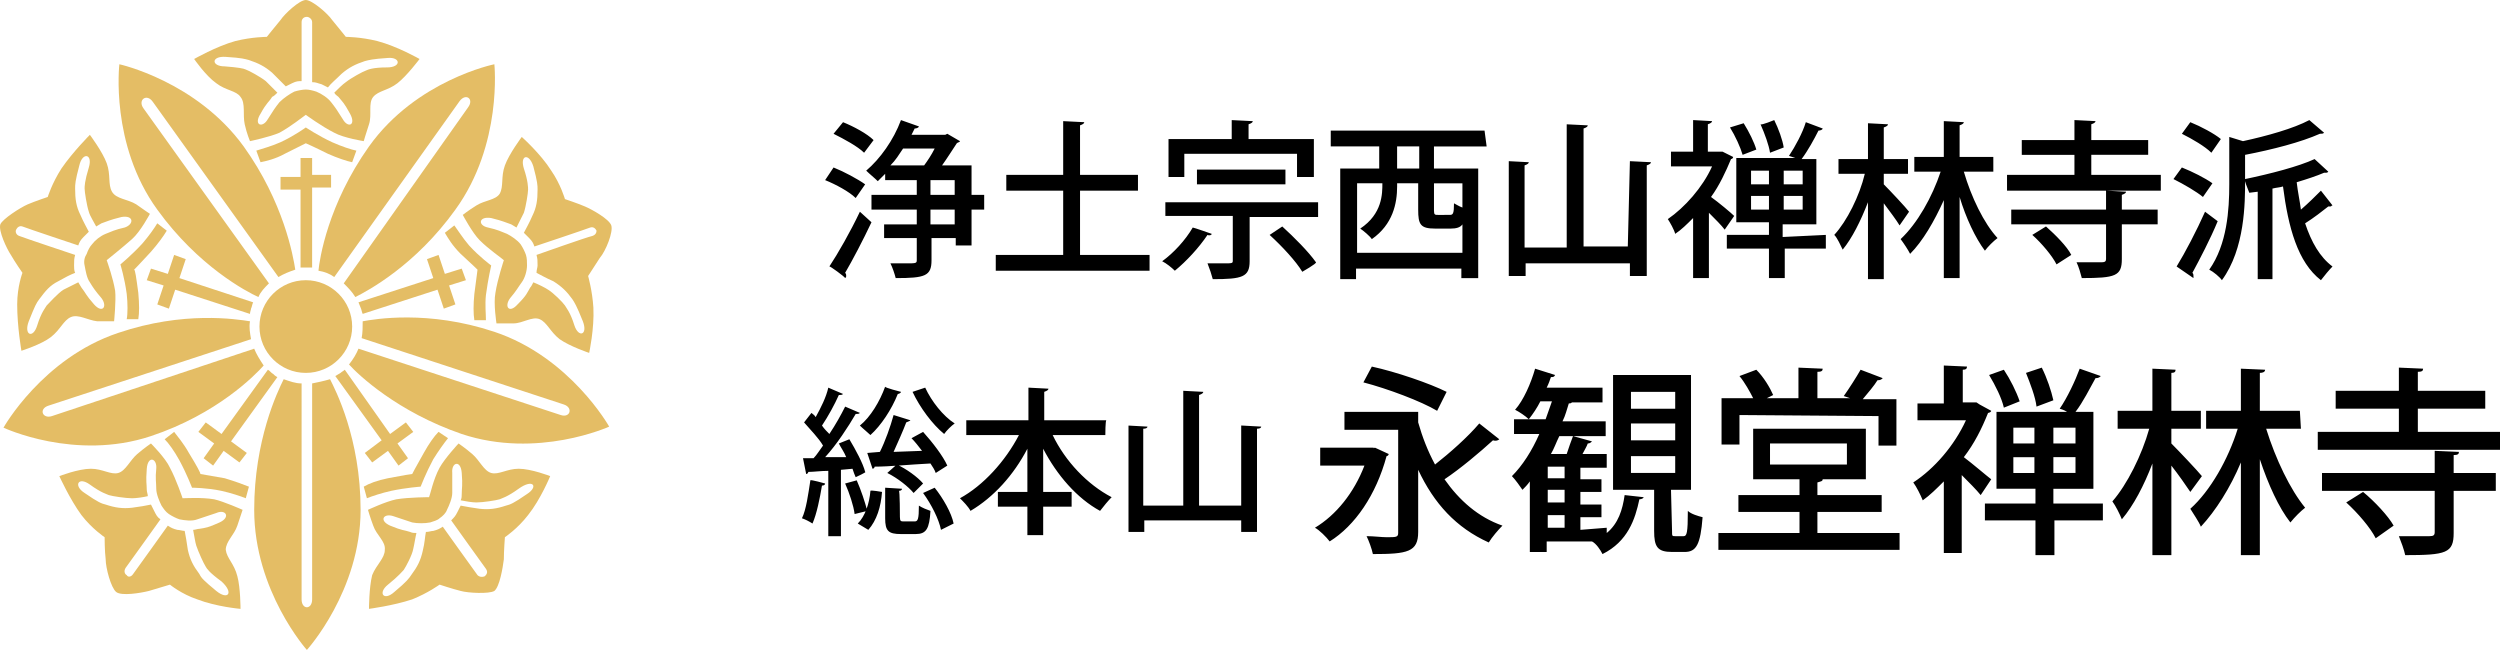 <?xml version="1.0" encoding="UTF-8" standalone="no"?>
<svg
   id="レイヤー_1"
   width="300"
   height="77.992"
   version="1.1"
   sodipodi:docname="basic-logo.svg"
   inkscape:version="1.3.2 (091e20e, 2023-11-25, custom)"
   xmlns:inkscape="http://www.inkscape.org/namespaces/inkscape"
   xmlns:sodipodi="http://sodipodi.sourceforge.net/DTD/sodipodi-0.dtd"
   xmlns="http://www.w3.org/2000/svg"
   xmlns:svg="http://www.w3.org/2000/svg">
  <defs
     id="defs12" />
  <sodipodi:namedview
     id="namedview12"
     pagecolor="#ffffff"
     bordercolor="#999999"
     borderopacity="1"
     inkscape:showpageshadow="0"
     inkscape:pageopacity="0"
     inkscape:pagecheckerboard="0"
     inkscape:deskcolor="#d1d1d1"
     inkscape:zoom="2.8159119"
     inkscape:cx="150.0402"
     inkscape:cy="6.9249325"
     inkscape:window-width="1920"
     inkscape:window-height="973"
     inkscape:window-x="-9"
     inkscape:window-y="1341"
     inkscape:window-maximized="1"
     inkscape:current-layer="レイヤー_1" />
  <style
     id="style1">.st0{fill:#e4bd65}</style>
  <path
     class="st0"
     d="M 45.293,4.93 C 43.271,4.424 41.501,4.424 41.501,4.424 c 0,0 -1.011,-1.264 -1.643,-2.022 C 39.352,1.643 37.456,0 36.697,0 c -0.758,0 -2.528,1.643 -3.034,2.402 -0.632,0.758 -1.643,2.022 -1.643,2.022 0,0 -1.77,0 -3.792,0.506 -2.275,0.632 -4.93,2.149 -4.93,2.149 0,0 1.39,2.022 2.655,2.907 1.138,0.885 2.402,0.885 2.907,1.643 0.632,0.758 0.253,2.149 0.506,3.287 0.253,1.138 0.632,2.022 0.632,2.022 0,0 2.402,-0.506 3.539,-1.011 1.39,-0.758 2.781,-1.896 3.16,-2.149 0,0 1.896,1.39 3.413,2.149 1.138,0.632 3.539,1.011 3.539,1.011 0,0 0.253,-0.885 0.632,-2.022 0.379,-1.138 -0.126,-2.528 0.506,-3.287 0.632,-0.758 1.77,-0.758 2.907,-1.643 1.138,-0.885 2.655,-2.907 2.655,-2.907 0,0 -2.655,-1.517 -5.056,-2.149 z m 1.138,3.16 c -1.643,0 -2.275,0.253 -2.528,0.379 -0.379,0.126 -1.77,0.885 -2.402,1.39 -0.379,0.253 -1.011,0.885 -1.39,1.264 0.126,0.253 0.379,0.379 0.506,0.506 0.506,0.632 0.632,0.632 1.39,2.022 0.758,1.39 -0.253,1.77 -0.885,0.632 -0.632,-1.011 -0.885,-1.39 -1.39,-2.022 -0.379,-0.506 -1.138,-1.011 -1.77,-1.264 -0.379,-0.126 -0.885,-0.253 -1.264,-0.253 -0.379,0 -1.011,0.126 -1.39,0.253 -0.506,0.253 -1.264,0.758 -1.77,1.264 -0.506,0.632 -0.758,1.011 -1.39,2.022 -0.632,1.138 -1.77,0.758 -0.885,-0.632 0.758,-1.39 1.011,-1.39 1.39,-2.022 0.253,-0.126 0.379,-0.253 0.632,-0.506 L 31.894,9.733 C 31.262,9.228 29.872,8.469 29.492,8.343 29.24,8.216 28.608,8.09 26.964,7.964 c -1.643,0 -1.643,-1.264 0.126,-1.138 2.022,0.126 2.275,0.253 2.781,0.379 1.138,0.379 1.896,0.758 2.781,1.517 l 1.643,1.643 0.758,-0.379 C 35.56,9.733 35.813,9.733 36.192,9.733 V 2.655 c 0,-0.379 0.253,-0.632 0.632,-0.632 0.253,0 0.632,0.253 0.632,0.632 v 7.205 c 0.506,0 0.632,0.126 1.138,0.253 l 0.758,0.379 c 0.379,-0.506 0.885,-0.885 1.643,-1.643 0.885,-0.758 1.643,-1.138 2.781,-1.517 0.506,-0.126 0.885,-0.253 2.781,-0.379 1.517,-0.126 1.643,1.138 -0.126,1.138 z"
     id="path1"
     style="stroke-width:1.264" />
  <path
     class="st0"
     d="m 36.697,17.191 c 0,0 0.885,0.379 2.655,1.264 1.138,0.506 2.275,0.885 2.907,1.011 l 0.506,-1.39 c -0.632,-0.126 -1.77,-0.506 -2.907,-1.011 -1.643,-0.758 -3.16,-1.77 -3.16,-1.77 0,0 -1.39,1.011 -3.034,1.77 -1.138,0.506 -2.149,0.758 -2.907,1.011 l 0.506,1.39 c 0.632,-0.126 1.77,-0.379 2.907,-1.011 z"
     id="path2"
     style="stroke-width:1.264" />
  <path
     class="st0"
     d="m 36.065,32.107 h 1.39 v -9.607 h 2.275 v -1.517 h -2.275 v -2.022 h -1.39 v 2.275 h -2.402 v 1.517 h 2.402 z M 32.273,34.003 17.231,13.02 c -0.758,-1.011 0.379,-1.896 1.138,-0.758 L 33.411,33.245 C 34.043,32.865 34.675,32.613 35.433,32.36 35.181,30.717 34.043,24.27 29.24,17.57 23.551,9.733 14.324,7.711 14.324,7.711 c 0,0 -1.138,9.607 4.551,17.444 4.93,6.826 10.744,9.86 12.135,10.492 0.253,-0.632 0.758,-1.138 1.264,-1.643 z M 17.989,25.66 c 0,0 -0.758,-0.506 -1.643,-1.138 -1.011,-0.632 -2.402,-0.632 -2.907,-1.517 -0.506,-0.885 -0.126,-2.022 -0.632,-3.413 -0.506,-1.39 -2.022,-3.413 -2.022,-3.413 0,0 -2.022,2.022 -3.413,4.045 -1.138,1.77 -1.643,3.413 -1.643,3.413 0,0 -1.517,0.506 -2.402,0.885 -0.885,0.379 -3.034,1.77 -3.287,2.402 -0.253,0.758 0.758,2.907 1.264,3.666 0.506,0.885 1.39,2.149 1.39,2.149 0,0 -0.632,1.643 -0.632,3.792 0,2.655 0.506,5.562 0.506,5.562 0,0 2.402,-0.758 3.539,-1.643 1.138,-0.885 1.517,-2.022 2.402,-2.402 0.885,-0.379 2.022,0.379 3.16,0.506 h 2.022 c 0,0 0.253,-2.528 0.126,-3.666 -0.253,-1.517 -0.885,-3.287 -1.011,-3.666 0,0 1.896,-1.517 3.034,-2.528 1.011,-0.885 2.149,-3.034 2.149,-3.034 z m -3.034,1.643 c -1.138,0.253 -1.643,0.506 -2.275,0.758 -0.632,0.253 -1.264,0.758 -1.643,1.264 -0.253,0.253 -0.506,0.758 -0.632,1.138 -0.253,0.379 -0.379,0.885 -0.253,1.39 0.126,0.632 0.253,1.517 0.632,2.022 0.379,0.632 0.632,1.011 1.39,1.896 0.758,1.011 0.126,1.896 -0.885,0.758 C 10.279,35.394 10.279,35.141 9.773,34.509 9.647,34.256 9.52,34.129 9.394,33.877 L 7.624,34.761 C 6.992,35.141 5.855,36.405 5.602,36.658 5.475,36.91 4.97,37.416 4.464,39.059 3.958,40.703 2.821,40.197 3.453,38.554 4.211,36.658 4.338,36.405 4.717,35.899 5.475,34.888 5.981,34.256 6.992,33.75 7.877,33.245 8.383,32.992 9.015,32.739 8.888,32.486 8.888,32.107 8.888,31.854 c 0,-0.632 0,-0.758 0.126,-1.264 0,0 -6.067,-2.022 -6.699,-2.275 -0.379,-0.126 -0.506,-0.506 -0.379,-0.758 0.126,-0.253 0.379,-0.506 0.758,-0.379 0.632,0.253 6.699,2.275 6.699,2.275 0.126,-0.379 0.253,-0.632 0.632,-1.011 l 0.632,-0.632 C 10.405,27.304 10.026,26.672 9.647,25.787 9.141,24.775 9.015,23.891 9.015,22.627 c 0,-0.506 0,-0.885 0.506,-2.781 0.379,-1.643 1.643,-1.39 1.138,0.253 -0.506,1.643 -0.506,2.275 -0.506,2.528 0,0.379 0.253,2.022 0.506,2.781 0.126,0.506 0.632,1.264 0.885,1.77 0.253,-0.126 0.379,-0.253 0.632,-0.379 0.758,-0.253 0.885,-0.379 2.402,-0.758 1.517,-0.253 1.517,0.885 0.379,1.264 z"
     id="path3"
     style="stroke-width:1.264" />
  <path
     class="st0"
     d="m 16.093,32.36 c 0,0 0.632,-0.632 2.022,-2.149 0.885,-1.011 1.517,-1.896 1.896,-2.528 l -1.138,-0.885 c -0.379,0.632 -1.011,1.517 -1.77,2.402 -1.264,1.39 -2.655,2.528 -2.655,2.528 0,0 0.506,1.643 0.758,3.539 0.126,1.138 0.126,2.402 0,3.034 h 1.39 c 0.126,-0.758 0.126,-1.77 0,-3.16 -0.253,-1.896 -0.379,-2.781 -0.506,-2.781 z"
     id="path4"
     style="stroke-width:1.264" />
  <path
     class="st0"
     d="m 29.998,37.669 c 0,-0.253 0.126,-0.506 0.126,-0.632 0.126,-0.253 0.126,-0.506 0.253,-0.758 l -8.848,-2.907 0.758,-2.275 -1.39,-0.506 -0.758,2.275 -2.022,-0.632 -0.506,1.39 2.022,0.632 -0.758,2.275 1.39,0.506 0.758,-2.275 z m 0.506,4.171 -24.27,8.09 C 5.096,50.309 4.591,49.045 5.855,48.666 L 30.124,40.703 c -0.126,-0.758 -0.253,-1.39 -0.126,-2.149 -1.643,-0.253 -7.964,-1.264 -15.801,1.39 -9.101,3.034 -13.778,11.376 -13.778,11.376 0,0 8.596,4.045 17.697,1.011 7.964,-2.655 12.514,-7.332 13.525,-8.469 -0.506,-0.758 -0.885,-1.39 -1.138,-2.022 z m -3.413,24.143 c 0,-1.011 1.011,-1.77 1.39,-2.907 l 0.632,-1.896 c 0,0 -2.275,-1.011 -3.413,-1.264 -1.517,-0.253 -3.413,-0.126 -3.792,-0.126 0,0 -0.758,-2.275 -1.517,-3.666 -0.506,-1.138 -2.275,-2.907 -2.275,-2.907 0,0 -0.758,0.506 -1.643,1.264 -0.885,0.758 -1.39,2.022 -2.275,2.275 -0.885,0.253 -1.896,-0.506 -3.287,-0.506 -1.517,0 -3.792,0.885 -3.792,0.885 0,0 1.264,2.781 2.655,4.677 1.264,1.643 2.781,2.655 2.781,2.655 0,0 0,1.643 0.126,2.655 0,1.011 0.632,3.413 1.264,3.919 0.632,0.506 2.907,0.126 3.919,-0.126 0.885,-0.253 2.528,-0.758 2.528,-0.758 0,0 1.39,1.138 3.287,1.77 2.275,0.885 5.183,1.138 5.183,1.138 0,0 0,-2.528 -0.379,-3.919 -0.379,-1.517 -1.264,-2.149 -1.39,-3.16 z m -1.138,4.93 c -1.517,-1.264 -1.77,-1.517 -2.022,-2.022 -0.758,-1.011 -1.138,-1.77 -1.39,-2.907 -0.126,-0.885 -0.253,-1.643 -0.379,-2.275 -0.253,0 -0.632,-0.126 -0.885,-0.126 -0.506,-0.126 -0.758,-0.253 -1.138,-0.506 0,0 -3.792,5.309 -4.171,5.815 -0.253,0.379 -0.632,0.379 -0.758,0.126 -0.253,-0.126 -0.379,-0.506 -0.126,-0.885 0.379,-0.506 4.171,-5.815 4.171,-5.815 -0.379,-0.253 -0.506,-0.506 -0.758,-1.011 l -0.379,-0.758 c -0.632,0.126 -1.264,0.253 -2.275,0.379 -1.138,0.126 -2.022,0 -3.16,-0.379 -0.506,-0.126 -0.885,-0.253 -2.528,-1.39 -1.39,-0.885 -0.758,-2.022 0.632,-1.011 1.39,1.011 2.022,1.138 2.275,1.264 0.379,0.126 2.022,0.379 2.781,0.379 0.506,0 1.39,-0.126 1.896,-0.253 0,-0.253 -0.126,-0.506 -0.126,-0.758 0,-0.758 -0.126,-0.885 0,-2.528 0.126,-1.643 1.264,-1.264 1.138,0 -0.126,1.138 0,1.643 0,2.402 0,0.632 0.379,1.517 0.632,2.022 0.253,0.379 0.506,0.758 0.885,1.011 0.379,0.253 0.885,0.506 1.264,0.632 0.632,0.126 1.517,0.253 2.149,0 l 2.275,-0.758 c 1.138,-0.506 1.77,0.506 0.379,1.138 -1.39,0.632 -1.643,0.632 -2.402,0.758 -0.253,0 -0.506,0.126 -0.758,0.126 0.126,0.632 0.253,1.517 0.379,1.896 0.253,0.758 0.885,2.149 1.138,2.528 0.126,0.253 0.506,0.758 1.896,1.77 1.517,1.39 0.758,2.275 -0.632,1.138 z"
     id="path5"
     style="stroke-width:1.264" />
  <path
     class="st0"
     d="m 24.057,56.882 c 0,-0.126 -0.379,-0.885 -1.39,-2.528 -0.632,-1.138 -1.39,-2.022 -1.77,-2.528 l -1.138,0.885 c 0.506,0.506 1.138,1.39 1.77,2.528 0.885,1.643 1.517,3.287 1.517,3.287 0,0 1.77,0 3.539,0.379 1.138,0.253 2.275,0.632 2.907,0.885 l 0.379,-1.39 c -0.632,-0.253 -1.643,-0.632 -2.907,-1.011 -2.149,-0.379 -2.907,-0.506 -2.907,-0.506 -0.126,0 0,0 0,0 z"
     id="path6"
     style="stroke-width:1.264" />
  <path
     class="st0"
     d="m 33.285,45.253 c -0.253,-0.126 -0.379,-0.253 -0.506,-0.379 -0.253,-0.126 -0.379,-0.379 -0.632,-0.506 l -5.562,7.711 -1.896,-1.39 -0.885,1.138 1.896,1.39 -1.264,1.77 1.138,0.885 1.264,-1.77 1.896,1.39 0.885,-1.138 -1.896,-1.39 z m 4.171,0.758 v 25.913 c 0,1.264 -1.264,1.264 -1.264,0 V 46.012 c -0.758,0 -1.39,-0.253 -2.149,-0.506 -0.758,1.517 -3.539,7.332 -3.539,15.674 0,9.733 6.32,16.812 6.32,16.812 0,0 6.447,-7.079 6.447,-16.812 0,-8.596 -3.034,-14.41 -3.666,-15.674 -0.885,0.253 -1.517,0.379 -2.149,0.506 z m 24.775,10.239 c -1.39,0 -2.402,0.758 -3.287,0.506 -0.885,-0.253 -1.39,-1.517 -2.275,-2.275 -0.885,-0.758 -1.643,-1.264 -1.643,-1.264 0,0 -1.643,1.77 -2.275,2.907 -0.758,1.39 -1.138,3.287 -1.264,3.539 0,0 -2.402,0 -3.919,0.253 -1.264,0.253 -3.413,1.264 -3.413,1.264 0,0 0.253,0.885 0.632,1.896 0.379,1.138 1.517,1.896 1.39,2.907 0,1.011 -1.011,1.77 -1.517,3.034 -0.379,1.517 -0.379,4.045 -0.379,4.045 0,0 2.907,-0.379 5.183,-1.138 1.896,-0.758 3.287,-1.77 3.287,-1.77 0,0 1.517,0.506 2.528,0.758 0.885,0.253 3.413,0.379 4.045,0 0.632,-0.506 1.011,-2.781 1.138,-3.792 0,-1.011 0.126,-2.655 0.126,-2.655 0,0 1.517,-1.011 2.781,-2.655 1.517,-1.896 2.655,-4.677 2.655,-4.677 0,0 -2.275,-0.885 -3.792,-0.885 z m 1.011,3.034 c -1.643,1.138 -2.022,1.264 -2.528,1.39 -1.138,0.379 -2.022,0.506 -3.16,0.379 -0.885,-0.126 -1.643,-0.253 -2.275,-0.379 l -0.379,0.758 c -0.253,0.506 -0.379,0.632 -0.758,1.011 0,0 3.792,5.309 4.171,5.815 0.253,0.379 0.126,0.632 -0.126,0.885 -0.253,0.126 -0.632,0.126 -0.885,-0.126 -0.379,-0.506 -4.171,-5.815 -4.171,-5.815 -0.379,0.253 -0.632,0.379 -1.138,0.506 -0.253,0 -0.506,0.126 -0.885,0.126 -0.126,0.632 -0.126,1.264 -0.379,2.275 -0.253,1.138 -0.632,1.896 -1.39,2.907 -0.253,0.379 -0.506,0.758 -2.022,2.022 -1.264,1.138 -2.022,0.126 -0.758,-0.885 1.264,-1.011 1.77,-1.643 1.896,-1.77 0.253,-0.379 1.011,-1.77 1.138,-2.528 0.126,-0.506 0.253,-1.39 0.379,-1.896 -0.253,0 -0.506,0 -0.758,-0.126 -0.758,-0.253 -0.885,-0.126 -2.402,-0.758 -1.39,-0.632 -0.758,-1.517 0.379,-1.138 l 2.275,0.758 c 0.632,0.126 1.517,0.126 2.149,0 0.379,-0.126 0.885,-0.253 1.138,-0.506 0.379,-0.253 0.758,-0.632 0.885,-1.011 0.253,-0.506 0.632,-1.39 0.632,-2.022 v -2.402 c -0.126,-1.264 1.011,-1.643 1.138,0 0.126,1.517 0,1.77 0,2.528 0,0.253 0,0.506 -0.126,0.758 0.632,0.126 1.39,0.253 1.896,0.253 0.758,0 2.402,-0.253 2.781,-0.379 0.253,-0.126 0.885,-0.253 2.275,-1.264 1.77,-1.264 2.402,-0.253 1.011,0.632 z"
     id="path7"
     style="stroke-width:1.264" />
  <path
     class="st0"
     d="m 49.464,56.882 c -0.126,0 -0.885,0.126 -2.907,0.506 -1.264,0.253 -2.275,0.632 -2.907,1.011 l 0.379,1.39 c 0.632,-0.253 1.77,-0.632 2.907,-0.885 1.77,-0.379 3.539,-0.506 3.539,-0.506 0,0 0.632,-1.643 1.517,-3.287 0.632,-1.011 1.264,-1.896 1.77,-2.528 l -1.138,-0.758 c -0.506,0.506 -1.138,1.39 -1.77,2.528 -1.011,1.77 -1.39,2.528 -1.39,2.528 z"
     id="path8"
     style="stroke-width:1.264" />
  <path
     class="st0"
     d="m 41.374,44.368 c -0.126,0.126 -0.379,0.253 -0.506,0.379 -0.253,0.126 -0.379,0.253 -0.632,0.379 l 5.562,7.711 -2.022,1.517 0.885,1.138 1.896,-1.39 1.264,1.77 1.138,-0.885 -1.264,-1.77 1.896,-1.39 -0.885,-1.138 -1.896,1.39 z m 2.022,-3.792 24.27,7.964 c 1.138,0.379 0.758,1.643 -0.379,1.264 L 43.018,41.84 c -0.253,0.632 -0.632,1.264 -1.138,1.896 1.138,1.264 5.815,5.688 13.525,8.343 9.101,3.034 17.697,-0.885 17.697,-0.885 0,0 -4.677,-8.343 -13.778,-11.376 -7.964,-2.655 -14.41,-1.517 -15.801,-1.264 0,0.632 0,1.39 -0.126,2.022 z M 73.355,27.051 c -0.253,-0.758 -2.275,-1.896 -3.16,-2.275 -0.885,-0.379 -2.402,-0.885 -2.402,-0.885 0,0 -0.506,-1.77 -1.643,-3.413 -1.264,-2.022 -3.539,-4.045 -3.539,-4.045 0,0 -1.517,2.022 -2.022,3.413 -0.506,1.39 -0.126,2.528 -0.632,3.413 -0.506,0.758 -1.77,0.758 -2.781,1.39 -1.011,0.632 -1.643,1.138 -1.643,1.138 0,0 1.138,2.149 2.022,3.034 1.138,1.138 2.655,2.149 2.907,2.402 0,0 -0.758,2.275 -1.011,3.919 -0.253,1.264 0.126,3.666 0.126,3.666 h 2.022 c 1.138,0 2.275,-0.885 3.16,-0.506 0.885,0.379 1.264,1.517 2.402,2.402 1.264,0.885 3.539,1.643 3.539,1.643 0,0 0.632,-2.907 0.506,-5.435 -0.126,-2.022 -0.632,-3.792 -0.632,-3.792 0,0 0.885,-1.39 1.39,-2.149 0.758,-0.885 1.643,-3.16 1.39,-3.919 z m -2.275,1.264 c -0.632,0.126 -6.699,2.275 -6.699,2.275 0.126,0.506 0.126,0.632 0.126,1.264 0,0.253 -0.126,0.506 -0.126,0.885 0.506,0.253 1.138,0.632 2.022,1.011 1.011,0.632 1.643,1.264 2.275,2.149 0.253,0.379 0.506,0.758 1.264,2.655 0.632,1.643 -0.506,2.022 -1.011,0.506 -0.506,-1.643 -1.011,-2.149 -1.138,-2.402 -0.253,-0.379 -1.39,-1.517 -2.022,-1.896 -0.379,-0.253 -1.138,-0.632 -1.77,-0.885 -0.126,0.253 -0.253,0.506 -0.379,0.632 -0.379,0.632 -0.379,0.885 -1.517,2.022 -1.011,1.138 -1.643,0.253 -0.885,-0.758 0.758,-0.885 1.011,-1.39 1.39,-1.896 0.379,-0.506 0.632,-1.39 0.632,-2.022 0,-0.379 0,-0.885 -0.126,-1.264 -0.126,-0.379 -0.379,-0.885 -0.632,-1.264 -0.379,-0.506 -1.138,-1.011 -1.643,-1.264 -0.632,-0.253 -1.138,-0.506 -2.275,-0.758 -1.264,-0.253 -1.138,-1.39 0.379,-1.138 1.517,0.379 1.643,0.506 2.402,0.758 0.253,0.126 0.379,0.253 0.632,0.379 l 0.885,-1.77 c 0.253,-0.758 0.506,-2.402 0.506,-2.781 0,-0.253 0,-1.011 -0.506,-2.528 -0.506,-1.643 0.632,-1.896 1.138,-0.253 0.506,1.896 0.506,2.275 0.506,2.781 0,1.264 -0.126,2.149 -0.632,3.16 -0.379,0.885 -0.758,1.517 -1.011,2.022 l 0.632,0.632 c 0.379,0.379 0.506,0.632 0.632,1.011 0,0 6.067,-2.022 6.699,-2.275 0.379,-0.126 0.632,0.126 0.758,0.379 0,0.253 -0.126,0.506 -0.506,0.632 z"
     id="path9"
     style="stroke-width:1.264" />
  <path
     class="st0"
     d="m 57.302,32.36 c 0,0.126 -0.126,0.885 -0.379,2.907 -0.126,1.264 -0.126,2.402 0,3.16 h 1.39 c 0,-0.758 -0.126,-1.896 0,-3.034 0.253,-1.896 0.632,-3.539 0.632,-3.539 0,0 -1.39,-1.011 -2.655,-2.402 -0.758,-0.885 -1.39,-1.896 -1.77,-2.402 l -1.138,0.885 c 0.379,0.632 0.885,1.517 1.896,2.528 1.39,1.264 2.022,1.896 2.022,1.896 z"
     id="path10"
     style="stroke-width:1.264" />
  <path
     class="st0"
     d="m 43.018,36.278 c 0.126,0.253 0.126,0.379 0.253,0.632 0.126,0.253 0.126,0.506 0.253,0.758 l 8.975,-2.907 0.758,2.275 1.39,-0.506 -0.758,-2.275 2.022,-0.632 -0.506,-1.39 -2.022,0.632 -0.758,-2.275 -1.39,0.506 0.758,2.275 z m -2.907,-3.034 15.042,-21.11 c 0.758,-1.011 1.77,-0.253 1.011,0.758 L 41.248,34.003 c 0.506,0.506 1.011,1.011 1.39,1.643 1.517,-0.758 7.205,-3.792 12.009,-10.492 5.688,-7.837 4.677,-17.444 4.677,-17.444 0,0 -9.354,1.896 -15.042,9.86 -4.93,6.952 -5.941,13.525 -6.067,14.916 0.758,0.126 1.39,0.379 1.896,0.758 z"
     id="path11"
     style="stroke-width:1.264" />
  <circle
     class="st0"
     cx="36.697"
     cy="39.186"
     id="ellipse11"
     r="5.562"
     style="stroke-width:1.264" />
  <path
     d="m 100.027,20.098 c 1.264,0.506 2.907,1.39 3.792,2.022 l -1.138,1.643 c -0.758,-0.758 -2.402,-1.643 -3.666,-2.149 z m -0.506,11.882 c 1.011,-1.517 2.528,-4.171 3.666,-6.573 l 1.39,1.264 c -1.011,2.149 -2.275,4.551 -3.16,6.067 0.126,0.126 0.126,0.253 0.126,0.379 0,0.126 0,0.126 -0.126,0.253 0,-0.126 -1.896,-1.517 -1.896,-1.39 z M 101.164,14.663 c 1.264,0.506 2.907,1.39 3.666,2.149 l -1.138,1.517 c -0.758,-0.758 -2.402,-1.643 -3.666,-2.275 z m 16.938,8.722 v 1.77 h -1.517 v 4.298 h -1.896 v -0.885 h -2.907 v 2.655 c 0,1.896 -0.758,2.149 -4.298,2.149 -0.126,-0.506 -0.379,-1.264 -0.632,-1.77 h 1.896 c 1.138,0 1.264,0 1.264,-0.379 v -2.655 h -3.919 v -1.643 h 3.919 v -1.77 h -5.435 v -1.77 h 5.435 v -1.77 h -3.792 v -0.758 l -0.885,0.885 c -0.379,-0.379 -1.011,-0.885 -1.39,-1.264 1.643,-1.39 3.287,-3.666 4.171,-6.067 l 2.149,0.758 c 0,0.126 -0.253,0.253 -0.506,0.253 l -0.379,0.758 h 4.045 l 0.253,-0.126 1.517,0.885 c 0,0.126 -0.253,0.126 -0.379,0.253 -0.506,0.758 -1.138,1.77 -1.77,2.655 h 3.539 v 3.539 z m -7.205,-3.539 c 0.379,-0.506 0.885,-1.264 1.264,-2.022 h -3.792 c -0.506,0.758 -0.885,1.39 -1.517,2.022 z m 0.758,1.77 v 1.77 h 2.907 v -1.77 z m 2.907,5.309 v -1.77 h -2.907 v 1.77 z m 15.169,3.666 h 8.216 v 1.896 h -18.455 v -1.896 h 8.09 v -7.711 h -6.826 v -1.896 h 6.826 v -6.447 l 2.528,0.126 c 0,0.126 -0.126,0.253 -0.506,0.379 v 5.941 h 6.952 v 1.896 h -6.952 v 7.711 z m 15.674,-2.528 c 0,0.126 -0.253,0.253 -0.506,0.126 -1.011,1.517 -2.528,3.16 -3.919,4.298 -0.379,-0.379 -1.011,-0.885 -1.517,-1.138 1.39,-1.011 2.781,-2.528 3.666,-4.045 0.126,0 2.275,0.758 2.275,0.758 z m -5.562,-3.792 h 18.329 v 1.77 h -8.216 v 5.309 c 0,1.896 -0.885,2.149 -4.424,2.149 -0.126,-0.506 -0.379,-1.264 -0.632,-1.896 h 1.896 c 1.138,0 1.138,0 1.138,-0.379 v -5.309 h -8.09 z m 2.275,-5.815 v 2.781 h -1.896 v -4.551 h 7.584 v -2.275 l 2.528,0.126 c 0,0.126 -0.126,0.253 -0.506,0.379 v 1.77 h 7.837 v 4.551 h -2.022 v -2.781 z m 12.135,3.666 h -10.618 v -1.77 h 10.618 z m 2.022,10.492 c -0.758,-1.264 -2.402,-3.034 -3.919,-4.424 l 1.517,-1.011 c 1.39,1.264 3.16,3.034 4.045,4.298 0.126,0.126 -1.643,1.138 -1.643,1.138 z m 22.121,-15.042 h -6.32 v 2.655 h 5.309 v 13.146 h -2.022 V 32.233 H 162.724 v 1.264 h -1.896 V 20.225 h 4.677 v -2.655 h -5.815 v -1.896 h 18.455 z M 162.85,30.337 h 12.641 v -3.413 c -0.253,0.379 -0.758,0.506 -1.39,0.506 h -1.896 c -1.77,0 -2.022,-0.506 -2.022,-2.275 v -3.16 h -2.528 v 0.379 c 0,2.022 -0.506,4.551 -3.034,6.32 -0.253,-0.379 -1.011,-1.011 -1.39,-1.264 2.655,-1.77 2.655,-4.171 2.655,-5.435 h -3.034 z m 7.458,-10.112 v -2.655 h -2.655 v 2.655 z m 3.666,5.562 c 0.379,0 0.506,-0.126 0.506,-1.39 0.253,0.126 0.632,0.379 1.011,0.506 v -2.907 h -3.413 v 3.287 c 0,0.506 0.126,0.506 0.506,0.506 z m 21.615,-6.447 2.528,0.126 c 0,0.126 -0.126,0.253 -0.506,0.379 v 13.273 h -2.022 v -1.517 h -12.514 v 1.517 h -2.022 V 19.34 l 2.402,0.126 c 0,0.126 -0.126,0.253 -0.506,0.379 v 9.86 h 5.056 V 14.916 l 2.528,0.126 c 0,0.126 -0.126,0.253 -0.506,0.379 v 14.157 h 5.309 z m 11.124,-1.138 1.264,0.632 c 0,0.126 -0.126,0.253 -0.253,0.253 -0.632,1.517 -1.39,3.16 -2.402,4.551 0.885,0.632 2.402,1.896 2.781,2.275 l -1.138,1.643 c -0.379,-0.506 -1.138,-1.264 -1.896,-2.022 v 7.837 h -1.896 v -7.205 c -0.758,0.758 -1.39,1.39 -2.149,1.896 -0.126,-0.506 -0.632,-1.39 -0.885,-1.77 2.022,-1.39 4.171,-3.792 5.309,-6.32 h -4.93 v -1.77 h 2.655 v -3.792 l 2.275,0.126 c 0,0.126 -0.126,0.253 -0.506,0.379 v 3.287 z m 12.388,9.986 v 1.643 h -4.93 v 3.539 h -1.896 v -3.539 h -5.056 v -1.643 h 5.056 v -1.517 h -3.919 v -7.711 h 7.079 l -0.758,-0.253 c 0.758,-1.138 1.643,-2.781 2.022,-4.045 l 2.022,0.758 c 0,0.126 -0.253,0.253 -0.506,0.253 -0.506,1.011 -1.264,2.402 -2.022,3.413 h 1.77 v 7.837 h -4.045 v 1.517 z M 209.241,14.789 c 0.632,1.011 1.264,2.275 1.517,3.16 l -1.643,0.632 c -0.253,-0.885 -0.885,-2.275 -1.517,-3.287 z m 0.885,5.688 v 1.643 h 2.149 V 20.478 Z m 0,4.677 h 2.149 V 23.511 h -2.149 z m 2.781,-10.744 c 0.506,1.011 1.011,2.402 1.138,3.287 l -1.643,0.632 c -0.126,-0.885 -0.632,-2.275 -1.138,-3.413 0.126,0.126 1.643,-0.506 1.643,-0.506 z m 3.413,6.067 h -2.275 v 1.643 h 2.275 z m 0,4.677 V 23.511 h -2.275 v 1.643 z m 9.733,-3.034 c 0.758,0.758 2.655,2.781 3.034,3.287 l -1.138,1.643 c -0.379,-0.632 -1.138,-1.643 -1.896,-2.655 v 9.101 h -1.896 v -9.228 c -0.885,2.275 -1.896,4.298 -3.034,5.688 -0.253,-0.506 -0.632,-1.39 -1.011,-1.77 1.517,-1.643 3.034,-4.677 3.666,-7.332 h -3.16 V 19.087 h 3.539 v -4.298 l 2.402,0.126 c 0,0.126 -0.126,0.253 -0.506,0.379 v 3.792 h 2.907 v 1.77 h -2.907 z m 13.146,-1.517 h -3.539 c 0.885,3.034 2.402,6.194 4.045,7.964 -0.506,0.379 -1.138,1.011 -1.517,1.517 -1.138,-1.517 -2.275,-3.919 -3.034,-6.447 v 9.733 h -1.896 v -9.354 c -1.138,2.528 -2.528,4.93 -4.045,6.447 -0.253,-0.506 -0.758,-1.264 -1.138,-1.77 2.022,-1.896 3.792,-5.056 4.803,-8.09 h -3.16 v -1.77 h 3.539 v -4.298 l 2.402,0.126 c 0,0.126 -0.126,0.253 -0.506,0.379 v 3.792 h 4.045 z m 11.756,0.379 h 8.343 v 1.896 h -18.455 v -1.896 h 8.09 v -2.402 h -6.32 v -1.77 h 6.32 v -2.402 l 2.528,0.126 c 0,0.126 -0.126,0.253 -0.506,0.379 v 1.896 h 6.826 v 1.77 h -6.826 z m 4.171,2.022 c 0,0.126 -0.126,0.253 -0.506,0.379 v 1.77 h 4.298 v 1.77 h -4.298 v 4.171 c 0,2.022 -0.758,2.275 -4.803,2.275 -0.126,-0.506 -0.379,-1.39 -0.632,-1.896 h 3.034 c 0.379,0 0.506,-0.126 0.506,-0.379 v -4.171 h -11.376 v -1.77 h 11.376 v -2.275 z m -8.343,8.722 c -0.506,-1.011 -1.77,-2.528 -2.907,-3.539 l 1.643,-1.011 c 1.138,1.011 2.528,2.402 3.034,3.413 z m 15.042,-11.629 c 1.264,0.506 2.781,1.264 3.666,1.896 l -1.138,1.643 c -0.758,-0.632 -2.275,-1.517 -3.539,-2.149 z m -0.632,11.882 c 1.011,-1.643 2.402,-4.298 3.413,-6.573 l 1.517,1.138 c -0.885,2.149 -2.149,4.551 -3.034,6.194 0.126,0.126 0.126,0.253 0.126,0.379 v 0.253 z M 262.837,14.663 c 1.264,0.506 2.907,1.39 3.666,2.022 l -1.138,1.643 c -0.758,-0.758 -2.275,-1.643 -3.539,-2.275 z m 16.559,5.941 c -0.126,0.126 -0.126,0.126 -0.506,0.126 -0.885,0.379 -2.022,0.758 -3.287,1.138 0.126,1.138 0.379,2.275 0.506,3.287 0.885,-0.758 1.77,-1.643 2.402,-2.275 l 1.39,1.77 c -0.126,0 -0.126,0.126 -0.253,0.126 h -0.253 c -0.632,0.506 -1.77,1.39 -2.781,2.022 0.758,2.275 1.77,4.045 3.287,5.183 -0.379,0.379 -1.011,1.138 -1.39,1.643 -2.781,-2.149 -3.919,-6.32 -4.551,-11.25 -0.379,0.126 -0.758,0.126 -1.264,0.253 V 33.497 h -1.77 V 23.006 l -1.011,0.126 c -0.126,-0.379 -0.379,-0.885 -0.506,-1.39 0,2.528 0,8.09 -2.781,11.882 -0.253,-0.379 -1.011,-1.011 -1.517,-1.264 2.149,-3.034 2.402,-7.205 2.402,-10.239 v -5.688 l 1.643,0.506 c 2.907,-0.632 6.067,-1.517 7.964,-2.528 l 1.77,1.517 c -0.126,0.126 -0.253,0.126 -0.506,0.126 -2.275,1.011 -5.688,1.896 -8.975,2.528 v 2.907 c 3.034,-0.632 6.447,-1.517 8.343,-2.402 z M 99.015,58.02 c 0,0.126 -0.126,0.253 -0.379,0.253 -0.253,1.517 -0.632,3.413 -1.138,4.551 -0.379,-0.253 -0.885,-0.506 -1.264,-0.632 0.506,-1.011 0.758,-2.907 1.011,-4.551 0,-0.126 1.77,0.379 1.77,0.379 z m 3.666,-0.758 c -0.126,-0.253 -0.253,-0.632 -0.379,-1.011 l -1.39,0.126 v 7.964 h -1.517 v -7.837 c -0.885,0 -1.77,0.126 -2.402,0.126 0,0.126 -0.126,0.253 -0.253,0.253 l -0.379,-1.896 h 1.264 c 0.379,-0.379 0.758,-1.011 1.138,-1.517 -0.506,-0.885 -1.517,-1.896 -2.275,-2.781 l 0.885,-1.138 c 0.126,0.126 0.379,0.253 0.506,0.506 0.632,-1.138 1.264,-2.402 1.517,-3.539 l 1.77,0.758 c -0.126,0.126 -0.253,0.126 -0.506,0.126 -0.506,1.138 -1.264,2.528 -2.022,3.666 0.253,0.379 0.632,0.758 0.885,1.011 0.758,-1.138 1.39,-2.275 1.896,-3.287 l 1.77,0.758 c -0.126,0.126 -0.253,0.126 -0.506,0.126 -0.885,1.517 -2.275,3.666 -3.666,5.183 h 2.528 c -0.253,-0.632 -0.632,-1.138 -0.885,-1.643 l 1.264,-0.506 c 0.758,1.264 1.643,2.907 1.896,3.919 0.253,0 -1.138,0.632 -1.138,0.632 z m -0.126,4.424 c -0.126,-1.011 -0.632,-2.528 -1.138,-3.666 l 1.39,-0.379 c 0.506,1.138 1.011,2.655 1.264,3.666 z m 3.287,-2.655 c -0.126,1.77 -0.632,3.413 -1.643,4.551 L 102.934,62.824 c 0.885,-0.885 1.39,-2.402 1.517,-3.919 0,-0.126 1.39,0.126 1.39,0.126 z m 2.275,-12.009 c 0,0.126 -0.253,0.253 -0.379,0.253 -0.758,1.896 -2.022,3.792 -3.287,4.93 -0.253,-0.253 -0.885,-0.758 -1.264,-1.138 1.264,-1.011 2.402,-2.907 3.034,-4.677 -0.126,0.126 1.896,0.632 1.896,0.632 z m -2.528,7.205 c 0.632,-1.264 1.264,-3.034 1.643,-4.424 l 2.022,0.632 c -0.126,0.126 -0.253,0.126 -0.506,0.253 -0.379,1.011 -1.011,2.402 -1.517,3.539 l 3.413,-0.126 c -0.379,-0.506 -0.885,-1.138 -1.264,-1.517 l 1.39,-0.758 c 1.138,1.264 2.402,2.907 2.907,4.045 l -1.39,0.885 c -0.126,-0.379 -0.379,-0.758 -0.632,-1.138 -2.528,0.126 -4.93,0.379 -6.699,0.379 0,0.126 -0.126,0.253 -0.253,0.253 l -0.632,-1.896 z m 2.402,7.837 c 0,0.506 0.126,0.506 0.506,0.506 h 1.264 c 0.379,0 0.506,-0.253 0.506,-1.896 0.379,0.253 1.011,0.506 1.39,0.632 -0.126,2.149 -0.506,2.781 -1.77,2.781 h -1.77 c -1.517,0 -1.896,-0.379 -1.896,-1.896 v -3.666 l 2.022,0.126 c 0,0.126 -0.126,0.253 -0.379,0.253 0.126,-0.126 0.126,3.16 0.126,3.16 z m 1.643,-2.907 c -0.632,-0.758 -1.896,-1.77 -3.16,-2.402 l 1.138,-1.011 c 1.138,0.506 2.528,1.517 3.16,2.275 z m 1.39,-12.641 c 0.758,1.643 2.149,3.413 3.539,4.298 -0.379,0.253 -1.011,0.885 -1.264,1.264 -1.39,-1.138 -2.907,-3.16 -3.792,-5.056 z m 1.896,17.065 c -0.253,-1.264 -1.138,-3.034 -2.149,-4.424 l 1.39,-0.632 c 1.011,1.264 2.022,3.034 2.275,4.298 z m 19.719,-11.376 h -6.32 c 1.517,3.16 4.171,5.941 7.079,7.458 -0.379,0.379 -1.011,1.138 -1.39,1.643 -2.781,-1.517 -5.183,-4.298 -6.826,-7.458 v 5.183 h 3.413 v 1.77 h -3.413 v 3.413 h -1.896 v -3.413 h -3.539 v -1.77 h 3.539 v -5.183 c -1.643,3.16 -4.045,5.815 -6.826,7.458 -0.253,-0.506 -0.885,-1.138 -1.264,-1.517 2.781,-1.517 5.435,-4.424 7.079,-7.584 h -6.32 v -1.77 h 7.458 v -3.919 l 2.402,0.126 c 0,0.126 -0.126,0.253 -0.506,0.379 v 3.413 h 7.458 c -0.126,0 -0.126,1.77 -0.126,1.77 z m 16.433,-1.138 2.275,0.126 c 0,0.126 -0.126,0.253 -0.506,0.253 v 12.388 h -1.896 v -1.39 h -11.629 v 1.39 h -1.896 V 51.068 l 2.275,0.126 c 0,0.126 -0.126,0.253 -0.506,0.253 v 9.228 h 4.803 V 46.896 l 2.402,0.126 c 0,0.126 -0.126,0.253 -0.506,0.379 v 13.273 h 5.056 v -9.607 z m 15.927,2.655 1.643,0.758 c 0,0.126 -0.126,0.253 -0.253,0.253 -1.264,4.677 -3.792,8.343 -6.826,10.239 -0.379,-0.506 -1.264,-1.39 -1.77,-1.643 2.528,-1.517 4.677,-4.171 5.941,-7.458 h -5.309 v -2.149 h 6.447 c -0.253,0.126 0.126,0 0.126,0 z m 5.183,-3.034 c 0.506,1.77 1.138,3.413 2.022,5.056 1.77,-1.39 3.919,-3.287 5.309,-4.93 l 2.402,1.896 c -0.126,0.126 -0.379,0.253 -0.758,0.126 -1.517,1.39 -3.919,3.413 -5.815,4.677 1.77,2.528 4.045,4.551 6.952,5.562 -0.506,0.506 -1.264,1.39 -1.643,2.022 -3.919,-1.77 -6.573,-4.677 -8.469,-8.722 v 7.458 c 0,2.402 -1.264,2.655 -5.435,2.655 -0.126,-0.632 -0.506,-1.643 -0.758,-2.149 0.885,0 1.77,0.126 2.402,0.126 1.138,0 1.39,0 1.39,-0.506 V 51.573 h -6.447 v -2.149 h 8.848 z m -5.562,-6.699 c 2.907,0.632 6.952,2.022 8.975,3.034 l -1.138,2.275 c -1.896,-1.138 -5.941,-2.655 -8.848,-3.413 z m 28.188,19.34 v 0.632 c 1.39,-1.138 1.896,-2.781 2.149,-4.551 l 2.275,0.253 c 0,0.126 -0.253,0.253 -0.506,0.253 -0.506,2.402 -1.39,5.056 -4.424,6.573 -0.253,-0.506 -0.758,-1.264 -1.264,-1.517 h -5.435 v 1.264 h -2.022 v -8.469 c -0.253,0.379 -0.632,0.758 -0.885,1.011 -0.253,-0.379 -0.885,-1.264 -1.264,-1.643 1.264,-1.264 2.402,-3.034 3.287,-5.056 h -3.034 v -1.77 h 3.792 c 0.253,-0.758 0.506,-1.39 0.758,-2.149 h -1.39 c -0.379,0.758 -0.885,1.517 -1.39,2.149 -0.379,-0.379 -1.138,-0.885 -1.643,-1.138 1.011,-1.138 1.896,-3.16 2.402,-4.93 l 2.402,0.758 c -0.126,0.253 -0.253,0.253 -0.506,0.253 -0.126,0.379 -0.253,0.758 -0.506,1.264 h 6.699 v 1.77 h -3.666 c -0.126,0.126 -0.253,0.126 -0.379,0.126 -0.253,0.758 -0.379,1.39 -0.758,2.149 h 5.183 v 1.77 h -5.562 c -0.379,0.758 -0.632,1.517 -1.011,2.149 h 1.896 c 0.253,-0.758 0.506,-1.517 0.758,-2.149 l 2.275,0.632 c -0.126,0.126 -0.253,0.253 -0.506,0.253 -0.126,0.379 -0.379,0.758 -0.632,1.264 h 2.907 v 1.643 h -3.16 v 1.39 h 2.528 v 1.517 h -2.528 v 1.517 h 2.528 v 1.517 h -2.528 v 1.517 z m -5.056,-5.941 v -1.39 h -2.022 v 1.39 z m 0,2.907 v -1.517 h -2.022 v 1.517 z m -2.022,1.517 v 1.517 h 2.022 v -1.517 z m 14.916,1.896 c 0,0.632 0,0.632 0.379,0.632 h 1.011 c 0.379,0 0.506,-0.379 0.506,-3.034 0.379,0.379 1.264,0.632 1.77,0.758 -0.253,3.287 -0.758,4.171 -2.149,4.171 h -1.517 c -1.77,0 -2.149,-0.632 -2.149,-2.528 v -4.93 h -4.93 V 45 h 9.354 v 13.778 h -2.402 z m -4.93,-16.686 v 2.022 h 5.309 v -2.022 z m 0,3.792 v 2.022 h 5.309 v -2.022 z m 0,3.919 v 2.022 h 5.309 v -2.022 z m 22.374,9.228 h 9.86 v 2.022 h -21.742 v -2.022 h 9.733 V 61.433 h -7.332 v -2.022 h 7.332 v -1.896 h -5.562 v -6.067 h 13.525 v 6.067 h -5.183 c 0,0.253 -0.253,0.253 -0.632,0.379 v 1.517 h 7.711 v 2.022 h -7.711 z m -9.354,-14.157 v 3.539 h -2.149 v -5.562 h 3.792 c -0.379,-0.758 -1.011,-1.896 -1.643,-2.655 l 2.022,-0.758 c 0.885,0.885 1.643,2.149 2.022,3.034 l -0.758,0.379 h 3.792 v -3.666 l 2.907,0.126 c 0,0.253 -0.126,0.379 -0.632,0.379 v 3.16 h 3.919 l -0.758,-0.253 c 0.632,-0.885 1.517,-2.275 2.022,-3.16 l 2.655,1.011 c -0.126,0.126 -0.253,0.253 -0.632,0.253 -0.379,0.632 -1.138,1.517 -1.77,2.275 h 4.045 v 5.562 h -2.149 v -3.539 z m 3.666,3.413 v 2.528 h 9.228 v -2.528 z m 25.155,-4.677 1.39,0.758 c 0,0.126 -0.253,0.253 -0.379,0.253 -0.758,1.896 -1.643,3.666 -2.907,5.309 1.011,0.758 2.781,2.275 3.287,2.655 l -1.264,1.896 c -0.506,-0.632 -1.39,-1.517 -2.275,-2.402 v 9.354 h -2.149 v -8.596 c -0.885,0.885 -1.643,1.643 -2.528,2.275 -0.253,-0.632 -0.758,-1.643 -1.138,-2.149 2.528,-1.643 4.93,-4.424 6.32,-7.458 h -5.815 v -2.022 h 3.16 v -4.551 l 2.781,0.126 c 0,0.253 -0.126,0.379 -0.506,0.379 v 3.919 h 1.643 z m 14.789,11.882 v 2.022 h -5.815 v 4.171 h -2.275 v -4.171 h -6.067 v -2.022 h 6.067 v -1.77 h -4.677 v -9.228 h 8.469 c -0.379,-0.253 -0.885,-0.379 -0.885,-0.379 0.885,-1.264 1.896,-3.413 2.402,-4.803 l 2.528,0.885 c -0.126,0.126 -0.253,0.253 -0.632,0.253 -0.632,1.138 -1.517,2.907 -2.402,4.045 h 2.149 v 9.228 h -4.803 v 1.77 z m -11.882,-16.053 c 0.758,1.138 1.517,2.655 1.896,3.792 l -1.896,0.758 c -0.253,-1.138 -1.011,-2.655 -1.77,-3.919 z m 1.138,6.952 v 1.896 h 2.528 v -1.896 z m 0,5.435 h 2.528 v -1.896 h -2.528 z m 3.413,-12.641 c 0.632,1.264 1.138,2.781 1.39,3.919 l -2.022,0.758 c -0.126,-1.138 -0.758,-2.781 -1.264,-4.045 z m 4.045,7.205 h -2.655 v 1.896 h 2.655 z m 0,5.435 v -1.896 h -2.655 v 1.896 z m 11.503,-3.539 c 0.885,0.885 3.16,3.287 3.666,3.919 l -1.39,1.896 c -0.506,-0.758 -1.39,-2.022 -2.275,-3.16 v 10.744 h -2.275 V 55.618 c -1.011,2.655 -2.275,5.056 -3.666,6.699 -0.253,-0.632 -0.758,-1.643 -1.138,-2.149 1.77,-2.022 3.539,-5.562 4.424,-8.722 h -3.792 v -2.149 h 4.171 v -5.056 l 2.781,0.126 c 0,0.253 -0.126,0.379 -0.506,0.379 v 4.551 h 3.539 v 2.149 h -3.539 z m 15.548,-1.77 h -4.171 c 1.138,3.666 2.907,7.332 4.677,9.48 -0.506,0.379 -1.264,1.138 -1.77,1.77 -1.39,-1.77 -2.655,-4.551 -3.666,-7.584 v 11.503 h -2.275 V 55.492 c -1.264,3.034 -3.034,5.815 -4.803,7.711 -0.253,-0.632 -0.885,-1.517 -1.264,-2.149 2.402,-2.149 4.551,-5.941 5.688,-9.607 h -3.792 v -2.149 h 4.171 v -5.056 l 2.907,0.126 c 0,0.253 -0.253,0.379 -0.632,0.379 v 4.551 h 4.803 z m 14.031,0.379 H 300 v 2.149 h -21.868 v -2.149 h 9.733 v -2.781 h -7.584 v -2.149 h 7.584 v -2.781 l 2.907,0.126 c 0,0.253 -0.126,0.379 -0.632,0.379 v 2.275 h 8.09 v 2.149 h -8.09 z m 4.93,2.402 c 0,0.253 -0.126,0.379 -0.632,0.379 v 2.149 h 5.056 v 2.149 h -5.056 v 5.056 c 0,2.402 -0.885,2.655 -5.815,2.655 -0.126,-0.632 -0.506,-1.643 -0.758,-2.275 h 3.666 c 0.506,0 0.632,-0.126 0.632,-0.506 v -4.93 h -13.525 v -2.149 h 13.525 v -2.655 z m -9.986,10.365 c -0.632,-1.264 -2.149,-3.034 -3.539,-4.298 l 2.022,-1.264 c 1.39,1.138 3.034,2.907 3.666,4.045 z"
     id="path12"
     style="stroke-width:1.264" />
</svg>
